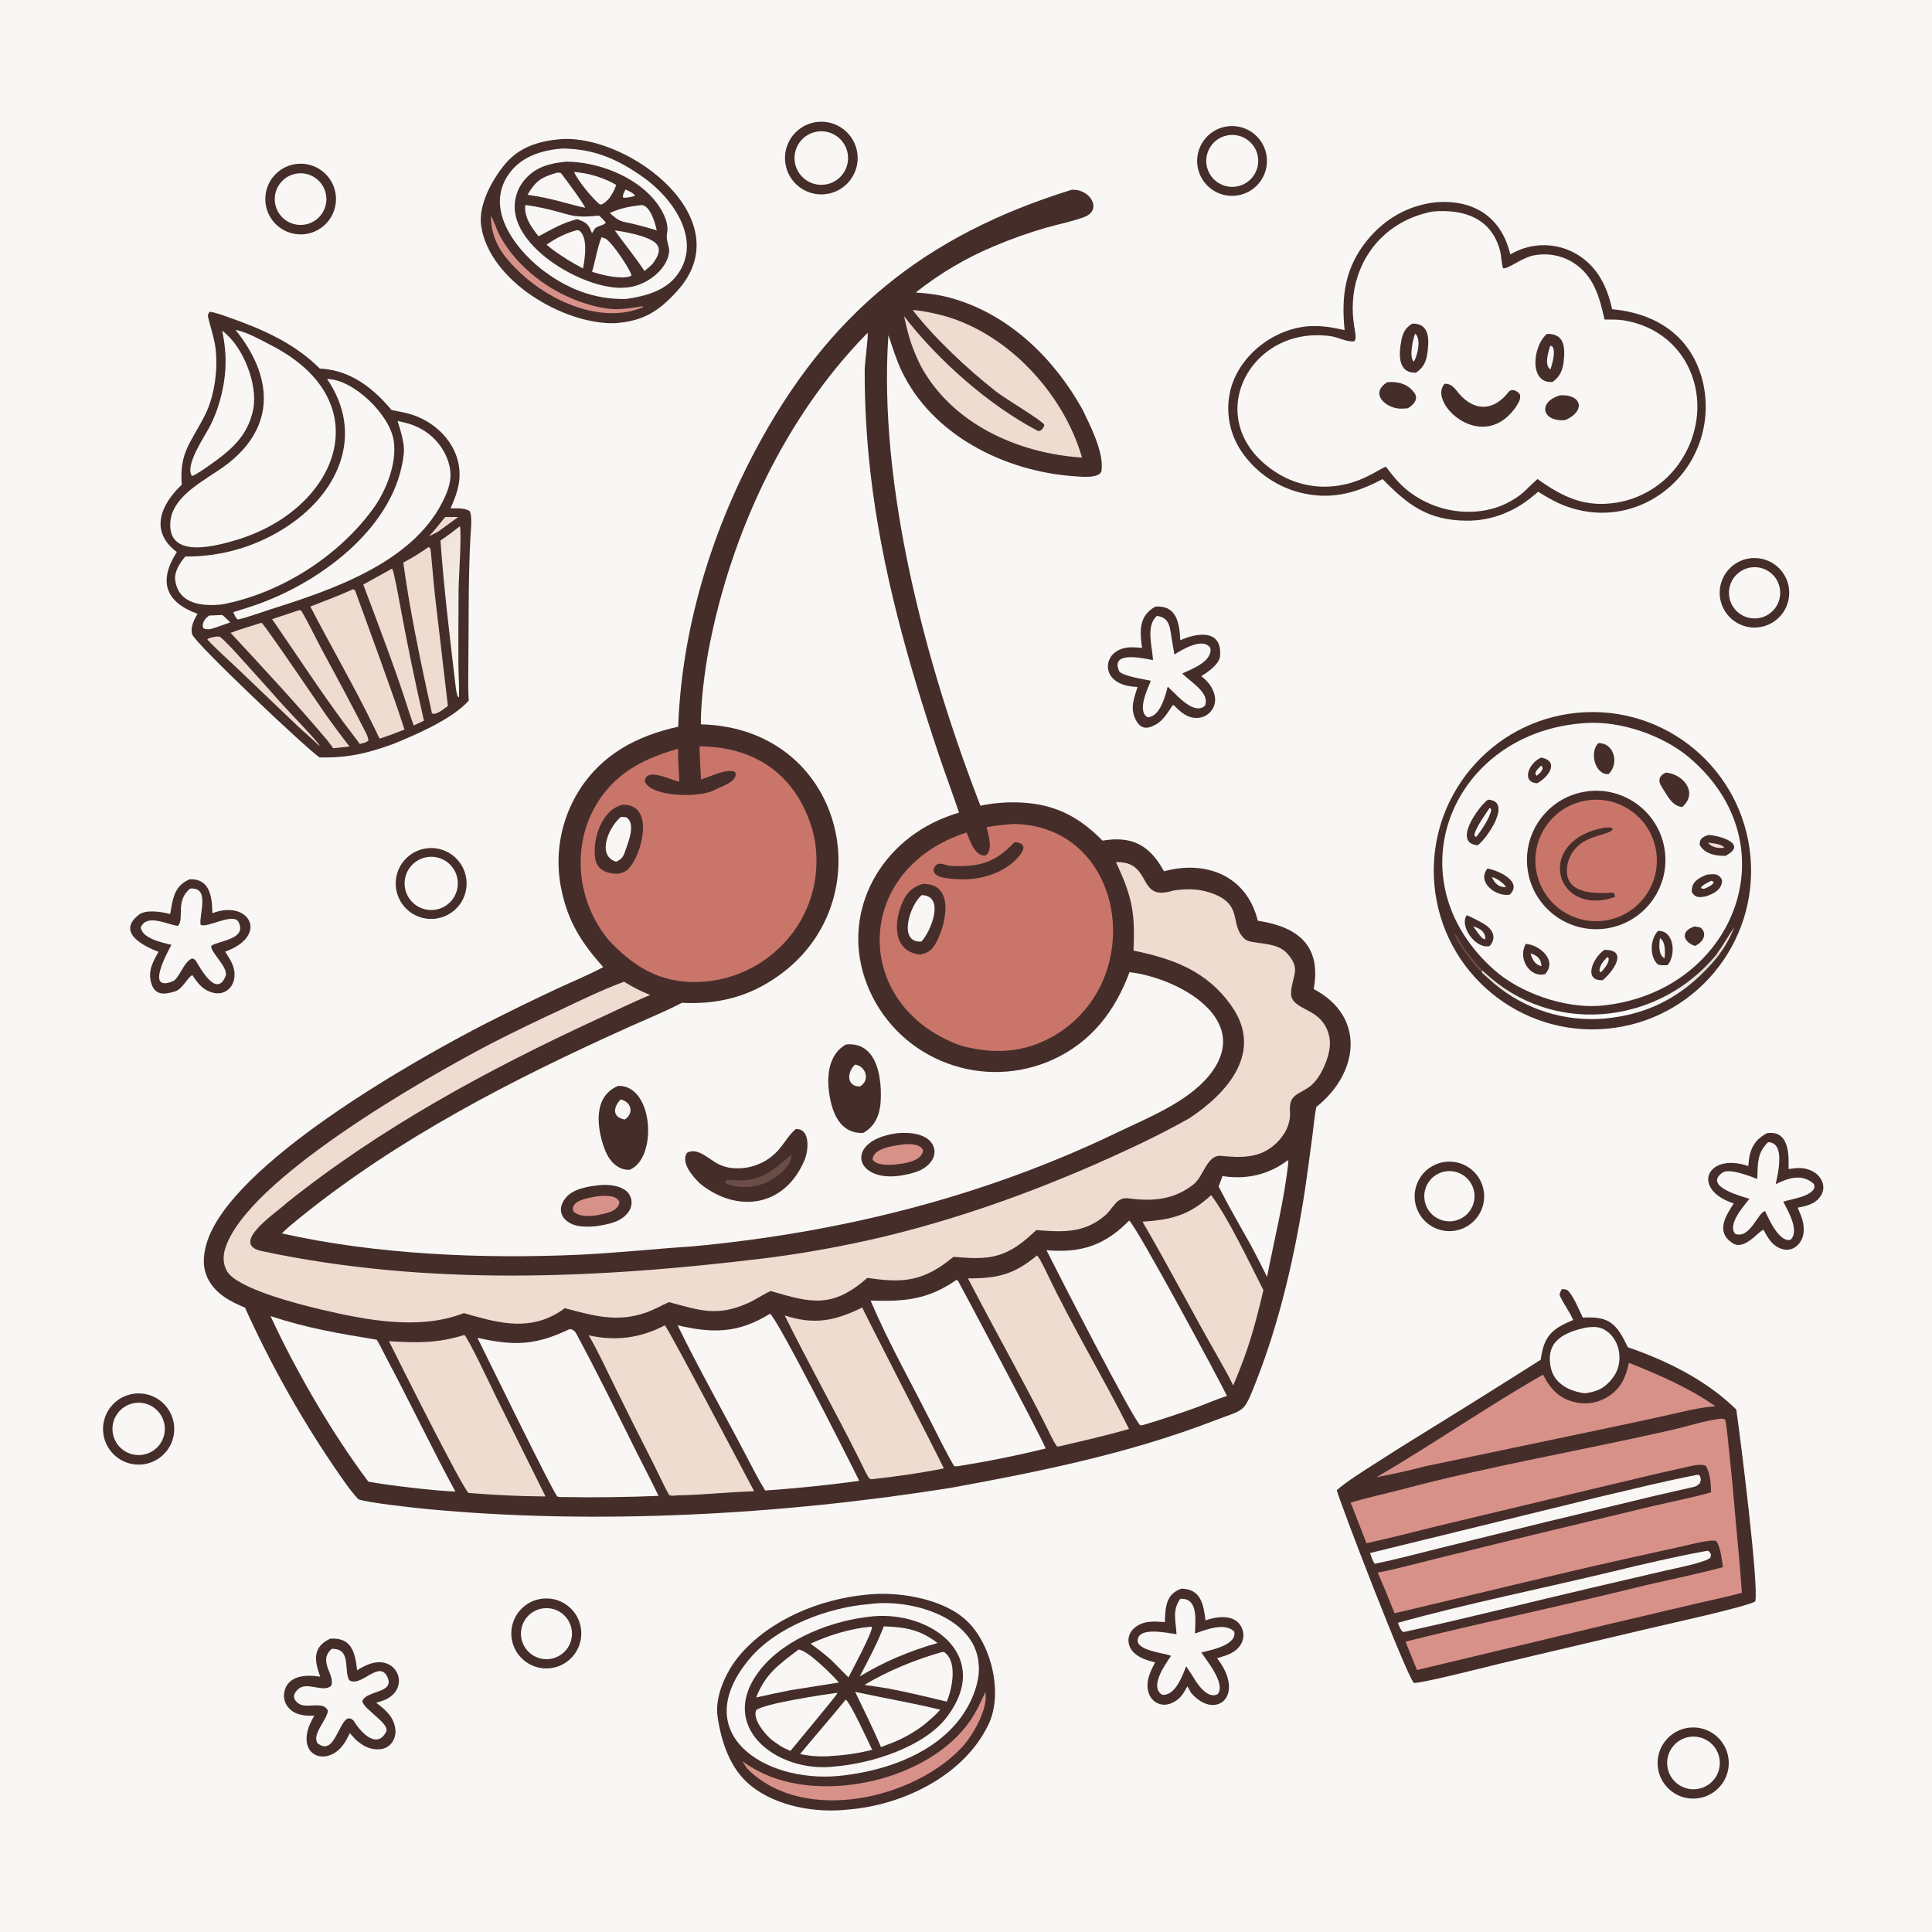 <svg version="1.1" xmlns="http://www.w3.org/2000/svg" style="display: block;" viewBox="0 0 2048 2048" width="1024" height="1024" preserveAspectRatio="none">
<defs>
	<linearGradient id="Gradient1" gradientUnits="userSpaceOnUse" x1="1696.77" y1="1018.33" x2="1699.39" y2="1077.94">
		<stop class="stop0" offset="0" stop-opacity="1" stop-color="rgb(219,216,211)"/>
		<stop class="stop1" offset="1" stop-opacity="1" stop-color="rgb(253,253,253)"/>
	</linearGradient>
	<linearGradient id="Gradient2" gradientUnits="userSpaceOnUse" x1="441.233" y1="626.233" x2="522.875" y2="669.635">
		<stop class="stop0" offset="0" stop-opacity="1" stop-color="rgb(240,226,221)"/>
		<stop class="stop1" offset="1" stop-opacity="1" stop-color="rgb(249,250,242)"/>
	</linearGradient>
</defs>
<path transform="translate(0,0)" fill="rgb(248,247,245)" d="M 0 0 L 2048 0 L 2048 2048 L 0 2048 L 0 0 z"/>
<path transform="translate(0,0)" fill="rgb(69,45,42)" d="M 1135.95 201.197 C 1155.31 199.811 1169.27 222.357 1149.52 229.997 C 1138.36 234.319 1121.54 237.837 1109.64 241.158 C 1090.69 246.601 1072.09 253.195 1053.94 260.902 C 1024.08 273.354 996.097 289.884 970.778 310.018 C 985.618 311.171 997.443 312.638 1012.03 317.053 C 1071.5 335.048 1117.91 380.876 1147.61 434.299 C 1156.02 451.843 1170.1 479.116 1167.72 498.683 C 1166.61 507.846 1144.55 505.24 1137.76 504.747 C 1064.73 499.441 988.055 461.295 955.581 392.852 C 949.966 381.016 945.988 367.695 941.727 355.263 C 930.768 515.168 981.534 705.084 1039.29 854.09 C 1051.32 851.565 1063.6 850.369 1075.9 850.524 C 1114.55 850.947 1141.88 863.748 1168.7 891.105 C 1200.5 885.766 1218.96 896.284 1233.87 923.599 L 1234.86 923.331 C 1279.7 911.644 1321.73 928.968 1333.32 976.005 C 1334.88 976.259 1336.44 976.53 1338 976.817 C 1378.58 984.063 1400.46 1004.77 1392.6 1048.44 C 1448.38 1077.92 1440.2 1137.86 1395.32 1173.46 C 1393.64 1181.35 1392.31 1195.2 1391.21 1203.76 C 1388.74 1222.99 1386.11 1242.21 1383.31 1261.4 C 1372.98 1329.09 1356.72 1400.42 1331.63 1464.15 C 1317.95 1498.88 1320.45 1493.14 1286.87 1506.07 C 1196.72 1540.76 1102.49 1559.93 1007.78 1577.17 C 829.351 1605.74 631.353 1616.81 451.232 1599.51 C 436.853 1598.12 390.625 1593.04 379.953 1589.35 C 371.176 1580.21 361.115 1565 353.733 1554.29 C 317.634 1501.04 286.175 1444.79 259.702 1386.15 C 244.393 1379.84 229.214 1371.85 220.995 1356.67 C 214.382 1344.46 215.191 1331.01 218.991 1318.12 C 243.729 1234.17 439.589 1123.46 516.131 1084.34 C 540.815 1071.8 565.7 1059.66 590.775 1047.92 C 606.012 1040.87 624.93 1033.02 639.428 1025.21 C 616.996 999.888 603.055 978.759 595.562 945.173 C 587.185 908.12 593.94 869.255 614.327 837.201 C 638.645 799.1 675.896 779.817 718.929 770.355 C 722.479 668.84 753.006 567.262 800.419 477.916 C 877.248 333.14 979.836 249.534 1135.95 201.197 z"/>
<path transform="translate(0,0)" fill="rgb(248,247,245)" d="M 919.702 352.819 C 920.603 357.119 916.607 384.458 916.616 392.4 C 916.535 428.976 918.602 465.525 922.806 501.858 C 934.509 603.665 962.707 703.115 995.181 800.071 C 1002.05 820.591 1009.73 840.819 1016.59 861.372 C 1009.43 863.538 1002.41 866.125 995.559 869.118 C 925.064 900.461 889.61 977.911 921.722 1049.95 C 937.681 1085.82 967.485 1113.7 1004.34 1127.22 C 1040.68 1140.72 1080.89 1139.27 1116.17 1123.19 C 1156.9 1104.59 1182.03 1071.78 1197.32 1030.56 C 1248.15 1036.34 1329.7 1080.34 1282.14 1139.58 C 1259.03 1168.37 1216.47 1184.99 1183.55 1200.83 C 1041.77 1269.05 889.451 1306.78 733.759 1321.24 C 694.534 1323.77 654.67 1328.13 615.325 1329.98 C 513.316 1334.78 398.391 1329.95 298.75 1307.45 C 304.258 1301.95 311.112 1296.32 317.254 1291.34 C 422.101 1206.31 544.194 1143.83 666.763 1088.66 C 685.79 1080.09 704.64 1072.53 722.828 1062.98 L 724.393 1063.07 C 753.281 1064.43 781.21 1059.5 806.772 1045.82 C 941.899 973.457 902.882 771.7 742.954 767.815 L 742.941 766.729 C 742.818 744.435 747.135 710.07 751.311 688.166 C 774.644 565.789 831.911 441.891 919.702 352.819 z"/>
<path transform="translate(0,0)" fill="rgb(69,45,42)" d="M 843.562 1196.85 C 859.32 1196.06 856.949 1219.63 853.141 1228.95 C 832.472 1279.51 781.603 1286.79 741.874 1254.48 C 734.527 1247.33 721.561 1232.9 728.091 1222.11 C 739.229 1215.5 752.118 1229.41 761.439 1233.95 C 766.662 1236.5 771.46 1237.84 777.256 1238.32 C 796.329 1239.85 814.926 1231.86 826.946 1216.97 C 832.044 1210.64 837.386 1201.88 843.562 1196.85 z"/>
<path transform="translate(0,0)" fill="rgb(107,77,72)" d="M 838.834 1223.94 C 840.086 1235.31 823.982 1247.72 814.691 1252.34 C 801.041 1259.09 785.269 1260.15 770.837 1255.29 L 768.562 1252.89 C 769.595 1249.43 777.855 1251.11 781.394 1251.26 C 807.058 1252.34 820.554 1239.94 838.834 1223.94 z"/>
<path transform="translate(0,0)" fill="rgb(69,45,42)" d="M 896.824 1107.17 C 928.882 1104.1 934.522 1140.28 933.69 1164.79 C 933.176 1179.93 928.864 1193.18 915.032 1200.97 C 893.214 1201.85 883.941 1184.28 880.053 1165.21 C 875.924 1144.96 876.477 1118.56 896.824 1107.17 z"/>
<path transform="translate(0,0)" fill="rgb(248,247,245)" d="M 906.347 1128.53 C 917.26 1129.67 923.187 1144.86 911.573 1151.69 C 897.427 1151.98 897.503 1136.8 906.347 1128.53 z"/>
<path transform="translate(0,0)" fill="rgb(69,45,42)" d="M 655.426 1151.06 C 693.112 1150.29 697.235 1228.54 667.154 1240.12 C 653.383 1240.17 644.972 1229.26 640.627 1217.29 C 632.454 1194.77 628.632 1161.84 655.426 1151.06 z"/>
<path transform="translate(0,0)" fill="rgb(248,247,245)" d="M 657.953 1165.48 C 668.938 1167.8 672.593 1179.8 662.325 1186.73 C 648.621 1184.4 650.053 1173.47 657.953 1165.48 z"/>
<path transform="translate(0,0)" fill="rgb(69,45,42)" d="M 950.331 1201.33 C 960.152 1200.32 972.138 1200.72 980.946 1205.74 C 990.076 1210.94 993.758 1221.4 987.527 1230.53 C 980.327 1241.08 967.687 1243.83 955.856 1246 C 905.808 1254.38 894.083 1209.31 950.331 1201.33 z"/>
<path transform="translate(0,0)" fill="rgb(216,145,137)" d="M 955.716 1213.35 C 962.945 1212.45 974.822 1211.96 978.523 1219.14 C 977.722 1231.04 958.453 1233.43 949.139 1234.38 C 942.483 1235.11 929.156 1235.47 925.04 1229.45 C 924.78 1217.48 946.661 1214.65 955.716 1213.35 z"/>
<path transform="translate(0,0)" fill="rgb(69,45,42)" d="M 634.599 1256.37 C 643.237 1255.52 653.621 1256.09 661.26 1260.64 C 669.768 1265.52 671.989 1276.15 666.511 1284.25 C 658.858 1295.57 644.49 1297.89 632.096 1299.79 C 626.146 1300.4 623.151 1300.42 617.045 1300.06 C 600.336 1299.09 587.194 1286 599.238 1270.3 C 606.788 1260.46 622.423 1257.76 634.599 1256.37 z"/>
<path transform="translate(0,0)" fill="rgb(216,145,137)" d="M 631.993 1268.3 C 639.144 1267.47 653.065 1265.94 656.639 1274.11 C 655.618 1284.31 642.271 1286.18 633.922 1288.01 C 625.476 1289.29 614.268 1290.43 607.742 1283.98 C 604.014 1272.57 624.204 1269.77 631.993 1268.3 z"/>
<path transform="translate(0,0)" fill="rgb(238,220,208)" d="M 1182.93 913.908 C 1222.03 912.615 1204.76 955.476 1241.92 944.517 C 1245.82 943.367 1254.8 942.729 1259.09 942.683 C 1268.45 942.514 1277.76 944.174 1286.48 947.568 C 1318.58 960.163 1302.79 980.286 1319.53 995.414 C 1326.49 1001.71 1352.15 997.207 1364.13 1010.34 C 1379.77 1027.47 1369.65 1033.5 1368.55 1052.26 C 1367.68 1067.08 1388.26 1068.53 1399.68 1080.55 C 1406.38 1087.67 1410.01 1097.14 1409.79 1106.92 C 1409.45 1120.8 1399.84 1142.96 1389.1 1151.21 C 1376.56 1160.85 1366.02 1159.51 1367.42 1178.68 C 1368.34 1191.18 1362.09 1203.03 1353.13 1211.64 C 1335.58 1228.5 1315 1227.32 1292.82 1225.13 C 1278.93 1225.81 1275.87 1246.95 1265.26 1255.4 C 1244.46 1271.96 1221.7 1273.74 1196.16 1270.28 C 1183.41 1268.56 1180.34 1280.73 1171.57 1288.3 C 1149.22 1307.59 1126.31 1306.06 1098.65 1303.96 C 1095.25 1307.07 1091.81 1310.13 1088.31 1313.13 C 1062.06 1335.4 1042.97 1335.04 1010.8 1332.29 C 1008.56 1334.11 1006.28 1335.88 1003.97 1337.62 C 974.69 1359.51 953.587 1359.56 919.388 1354.63 C 882.413 1387.04 860.284 1381.32 816.95 1368.52 C 810.34 1371.39 800.809 1377.76 793.038 1381.26 C 759.854 1396.24 741.01 1388.7 709.137 1380.32 C 700.523 1384.09 694.058 1388.11 684.645 1391.43 C 654.021 1402.21 628.405 1394.59 598.636 1386.7 C 595.429 1389.19 592.021 1391.41 588.448 1393.34 C 556.138 1411.09 523.957 1401.14 491.664 1391.95 C 444.568 1410.46 387.988 1399.34 340.088 1388.07 C 317.981 1382.87 251.477 1366.2 240.675 1347.56 C 236.294 1340 236.198 1331.61 238.755 1323.42 C 261.563 1250.36 450.634 1142.75 520.829 1106.09 C 545.157 1093.7 569.719 1081.77 594.501 1070.31 C 617.225 1059.6 637.941 1049.46 661.508 1040.65 C 671.715 1046.82 678.162 1050.18 689.163 1054.69 C 671.908 1061.88 650.716 1072.2 633.453 1080.15 C 517.499 1133.72 402.804 1195.73 302.926 1275.93 C 294.862 1284.06 241.823 1318.58 277.542 1326.21 C 453.092 1363.62 633.151 1355.46 810.124 1333.88 C 850.867 1328.92 899.362 1320.03 939.149 1310.37 C 1031.48 1287.94 1122.3 1253.5 1207.99 1212.72 C 1225.7 1204.29 1243.46 1195.12 1260.58 1185.53 C 1301.59 1158.46 1339.62 1115 1305.51 1066.48 C 1279.05 1028.85 1243.31 1016.34 1201.55 1007.65 C 1203.38 967.204 1200.08 950.314 1182.93 913.908 z"/>
<path transform="translate(0,0)" fill="rgb(201,117,106)" d="M 741.46 791.146 C 791.088 791.439 831.73 812.608 853.031 857.998 C 862.014 877.14 865.889 894.345 865.46 915.54 C 864.838 949.611 850.455 981.98 825.585 1005.28 C 800.324 1029.3 766.465 1042.16 731.624 1040.97 C 694.916 1039.51 669.197 1022.25 645.016 996.346 C 596.371 937.111 608.226 846.286 677.942 809.527 C 691.603 802.324 703.977 797.989 718.72 793.671 C 718.726 805.165 719.541 817.049 720.154 828.557 C 709.1 826.477 684.969 812.825 683.439 828.449 C 691.076 845.427 742.201 845.661 756.724 837.687 C 762.881 834.306 783.513 828.407 779.264 818.409 C 770.614 814.077 753.942 823.059 743.098 826.254 C 742.365 814.561 741.818 802.857 741.46 791.146 z"/>
<path transform="translate(0,0)" fill="rgb(69,45,42)" d="M 659.787 853.118 C 693.301 851.898 681.255 900.967 669.335 917.048 C 664.64 923.38 662.122 924.859 654.7 926.259 C 643.652 926.209 632.877 922.307 630.993 910.394 C 627.701 889.578 637.725 858.552 659.787 853.118 z"/>
<path transform="translate(0,0)" fill="rgb(248,247,245)" d="M 658.269 865.961 C 659.964 865.964 661.82 866.139 663.526 866.253 C 674.7 872.409 665.82 893.072 662.727 902.185 C 660.663 908.265 658.986 910.902 653.129 913.462 C 631.786 906.769 645.751 875.868 658.269 865.961 z"/>
<path transform="translate(0,0)" fill="rgb(201,117,106)" d="M 1074.29 873.416 C 1154.09 874.218 1194.25 950.714 1175.23 1022.17 C 1166.61 1054.37 1145.52 1081.79 1116.62 1098.39 C 1084.92 1116.37 1052.76 1117.77 1018.3 1108.32 C 902.173 1066.53 903.544 921.124 1024.72 882.499 C 1028.01 890.769 1033.32 907.964 1044.53 906.849 C 1053.24 901.853 1047.6 884.05 1045.74 876.772 C 1056.4 875.096 1063.54 874.254 1074.29 873.416 z"/>
<path transform="translate(0,0)" fill="rgb(69,45,42)" d="M 977.578 937.071 C 1013.31 935.645 1002.86 981.132 991.486 1000.73 C 987.387 1007.79 983.271 1010.22 975.421 1011.89 C 945.343 1008.53 947.494 976.098 957.231 955.217 C 961.841 945.329 967.51 940.607 977.578 937.071 z"/>
<path transform="translate(0,0)" fill="rgb(248,247,245)" d="M 977.04 948.831 C 1002.63 949.467 986.117 988.607 976.741 998.044 C 951.927 999.903 963.794 960.196 977.04 948.831 z"/>
<path transform="translate(0,0)" fill="rgb(69,45,42)" d="M 1075.56 892.702 C 1096.71 894.164 1076.06 913.157 1068.6 918.193 C 1047.39 932.519 1022.45 934.458 997.909 929.985 C 992.724 928.413 986.377 924.231 991.627 917.807 C 995.595 912.951 1002.57 917.605 1007.51 917.857 C 1037.68 919.397 1054.51 914.773 1075.56 892.702 z"/>
<path transform="translate(0,0)" fill="rgb(248,247,245)" d="M 1196.98 1293.81 C 1205.47 1301.12 1292.34 1462.49 1300.63 1479.73 C 1290.9 1482.74 1277.56 1488.55 1267.44 1492.25 C 1248.92 1498.92 1230.21 1505.07 1211.34 1510.69 L 1208.95 1511.03 C 1202.36 1507.46 1119.91 1346.55 1109.34 1325.32 C 1146.19 1328.37 1171.17 1320.19 1196.98 1293.81 z"/>
<path transform="translate(0,0)" fill="rgb(248,247,245)" d="M 1013.84 1356.8 C 1014.39 1357.1 1015.05 1357.25 1015.5 1357.69 C 1015.94 1358.11 1104.44 1524.22 1108.47 1535.47 C 1079.16 1542.68 1049.56 1548.7 1019.76 1553.52 C 1016.3 1554.13 1015.27 1554.37 1011.65 1554.3 C 1006.9 1547.56 989.578 1512.83 984.915 1503.6 C 964.611 1463.44 940.176 1419.98 922.913 1378.66 C 958.742 1379.81 983.07 1377.95 1013.84 1356.8 z"/>
<path transform="translate(0,0)" fill="rgb(248,247,245)" d="M 816.166 1392.67 C 822.761 1395.08 901.425 1550.38 910.799 1569.69 C 882.36 1573.85 839.99 1578.16 811.149 1579.97 C 804.548 1569.37 797.553 1555.77 791.746 1544.63 C 767.562 1498.22 741.194 1451.84 718.275 1404.86 C 755.957 1413.68 782.551 1413.35 816.166 1392.67 z"/>
<path transform="translate(0,0)" fill="rgb(248,247,245)" d="M 604.146 1408.76 C 607.826 1409.68 609.316 1410.78 611.118 1414.14 C 632.698 1454.34 652.969 1495.36 673.266 1536.24 C 681.419 1552.66 690.27 1569.16 698.055 1585.68 C 664.352 1587.11 630.614 1587.53 596.887 1586.93 C 594.831 1586.98 592.908 1587.15 590.944 1586.41 C 587.587 1585.15 513.42 1432.64 506.092 1418.16 C 546.363 1427.11 568.096 1425.92 604.146 1408.76 z"/>
<path transform="translate(0,0)" fill="rgb(248,247,245)" d="M 286.772 1395.11 C 326.315 1408.12 358.628 1413.44 399.397 1420.18 C 403.178 1426.39 406.149 1432.98 409.563 1439.38 C 434.575 1486.26 457.303 1534.45 482.704 1581.09 C 461.465 1580.42 410.984 1574.53 390.438 1570.59 C 351.861 1519.21 313.734 1453.34 286.772 1395.11 z"/>
<path transform="translate(0,0)" fill="rgb(238,220,208)" d="M 1099.22 1330.85 C 1101.83 1332.81 1108.23 1346.32 1110.01 1350.05 C 1136.71 1406.02 1169.06 1459.43 1196.85 1514.75 C 1172.91 1521.67 1147.55 1527.43 1123.22 1533.14 C 1121.97 1533.51 1121.86 1533.31 1120.45 1533.18 C 1116.54 1528.03 1112.27 1518.39 1109.18 1512.24 C 1103.42 1500.77 1097.55 1489.36 1091.55 1478 C 1069.88 1436.85 1047.48 1396.56 1026.06 1355.13 C 1057.15 1355.27 1074.91 1351.1 1099.22 1330.85 z"/>
<path transform="translate(0,0)" fill="rgb(238,220,208)" d="M 704.78 1404.89 C 707.48 1406.42 790.479 1564.04 799.47 1580.8 C 772.067 1581.65 744.537 1584.68 716.83 1585.2 C 713.364 1585.57 713.002 1585.8 709.529 1585.01 C 705.31 1578.27 696.951 1559.93 692.715 1551.71 C 679.196 1525.13 665.837 1498.46 652.64 1471.71 C 643.363 1452.81 634.607 1433.69 624.048 1415.48 C 652.781 1421.97 678.961 1418.4 704.78 1404.89 z"/>
<path transform="translate(0,0)" fill="rgb(238,220,208)" d="M 914.1 1385.99 C 912.487 1384.57 994.4 1543.35 1000.51 1556.49 C 978.462 1561.2 947.433 1565.52 924.492 1567.98 C 921.945 1568.26 921.562 1566.97 920.056 1565.21 C 916.584 1558.85 913.368 1551.88 910.107 1545.37 C 884.727 1494.72 856.955 1445.22 831.833 1394.45 C 863.616 1404.76 885.077 1400.11 914.1 1385.99 z"/>
<path transform="translate(0,0)" fill="rgb(238,220,208)" d="M 492.162 1415.13 C 495.775 1417.04 522.478 1473.75 526.326 1481.61 L 578.27 1586.3 C 552.066 1586.11 525.877 1584.95 499.759 1582.82 L 496.684 1582.55 C 490.114 1577.62 421.443 1440.23 412.329 1421.73 C 443.016 1423.44 462.646 1424.17 492.162 1415.13 z"/>
<path transform="translate(0,0)" fill="rgb(238,220,208)" d="M 967.501 328.684 C 975.525 328.965 986.62 331.369 994.474 333.211 C 1065.37 349.844 1127.31 415.988 1146.96 485.046 C 1079.11 480.644 1009.13 449.35 975.797 387.448 C 966.233 367.842 962.985 356.144 958.298 335.153 C 994.188 381.629 1047.41 429.02 1099.8 456.559 C 1103.12 458.307 1106.44 453.488 1107.11 450.396 C 1105.07 445.97 1065.35 422.505 1055.99 415.146 C 1025.98 391.558 990.601 358.642 967.501 328.684 z"/>
<path transform="translate(0,0)" fill="rgb(238,220,208)" d="M 1283.8 1266.88 C 1301.59 1290.06 1325.44 1340.46 1339.26 1367.68 C 1329.63 1408.15 1323.31 1430.77 1307.26 1468.67 C 1302.82 1459.36 1297.93 1450.79 1292.9 1441.8 C 1265.04 1393.36 1239.57 1343.85 1211.11 1295.05 C 1241.89 1293.02 1261.05 1288.1 1283.8 1266.88 z"/>
<path transform="translate(0,0)" fill="rgb(248,247,245)" d="M 1364.93 1229.99 L 1365.76 1231.1 C 1362.08 1269.12 1350.43 1315.69 1343.13 1353.52 C 1337.61 1342.34 1331.93 1331.24 1326.09 1320.23 C 1314.34 1299.31 1302.72 1279.19 1291.78 1257.8 L 1295.93 1246.67 C 1296.67 1246.79 1297.4 1246.9 1298.14 1247 C 1322.43 1250.34 1345.44 1244.86 1364.93 1229.99 z"/>
<path transform="translate(0,0)" fill="rgb(69,45,42)" d="M 1522.36 214.394 C 1562.23 211.381 1591.61 229.946 1600.92 269.658 C 1607.78 265.923 1613 263.564 1620.61 261.786 C 1638.47 257.539 1657.29 260.621 1672.87 270.342 C 1693.84 283.579 1703.81 304.311 1708.92 327.805 C 1756.94 332.201 1794.04 357.394 1805.34 405.838 C 1811.92 434.991 1806.84 465.564 1791.17 491.018 C 1766.84 530.035 1721.79 550.532 1676.64 541.32 C 1658.33 537.584 1646.22 531.051 1630.56 521.284 C 1616.93 532.777 1609.14 538.37 1592.66 545.083 C 1580.34 549.813 1567.23 552.141 1554.03 551.943 C 1513.28 551.43 1492.07 534.997 1465.63 507.86 C 1438.69 522.048 1413.8 529.565 1382.99 523.268 C 1355.42 517.606 1331.19 501.303 1315.56 477.894 C 1303.5 459.713 1299.24 437.451 1303.74 416.102 C 1312.22 375.889 1353.81 344.979 1394.32 345.627 C 1405.69 345.809 1414.26 347.451 1425.36 349.933 C 1421.72 314.241 1425.61 284.017 1448.99 255.053 C 1467.53 232.071 1492.9 217.456 1522.36 214.394 z"/>
<path transform="translate(0,0)" fill="rgb(248,247,245)" d="M 1518.69 224.229 C 1549.74 221.481 1580.55 229.994 1590.02 265.451 C 1591.63 271.5 1591.47 277.759 1593.14 284.167 C 1597.02 286.404 1612.4 273.764 1624.44 271.044 C 1639.19 267.746 1654.65 270.347 1667.5 278.29 C 1689.72 292.307 1695.51 315.001 1700.89 338.722 C 1707.47 338.731 1714.61 338.524 1721.08 339.568 C 1794.8 351.468 1820.99 432.931 1779.8 491.402 C 1764.18 513.577 1740.26 528.511 1713.48 532.822 C 1679.69 538.254 1656.24 526.64 1629.83 507.785 C 1615.49 520.41 1614.64 524.614 1596.19 533.975 C 1558.29 551.807 1510.23 540.837 1482.02 510.545 C 1477.42 505.606 1473.22 500.046 1469.1 494.691 C 1465.78 495.957 1459.84 499.498 1456.45 501.35 C 1445.61 507.253 1435.67 511.49 1423.52 513.932 C 1398.25 519.178 1371.94 513.923 1350.63 499.373 C 1271.56 446.265 1323.92 343.647 1411.04 356.441 C 1418.48 357.534 1428.47 362.984 1435.59 361.762 C 1438.41 358.725 1436.23 350.979 1435.58 346.592 C 1434.18 337.181 1433.56 329.135 1434.14 319.666 C 1435.17 300.618 1441.4 282.218 1452.17 266.473 C 1467.93 243.64 1491.62 229.331 1518.69 224.229 z"/>
<path transform="translate(0,0)" fill="rgb(69,45,42)" d="M 1531.36 406.783 C 1540.73 406.672 1542.93 413.916 1549.57 420.445 C 1566.33 436.95 1584.97 433.72 1598.89 415.815 C 1602.39 411.311 1608.34 414.1 1611.15 418.022 C 1612.44 423.375 1609.61 426.904 1606.83 431.536 C 1606.43 432.116 1606.01 432.689 1605.59 433.256 C 1569.82 481.097 1513.01 426.29 1531.36 406.783 z"/>
<path transform="translate(0,0)" fill="rgb(69,45,42)" d="M 1497.01 343.061 C 1516.37 342.493 1515.08 361.606 1512.79 376.035 C 1511.46 384.462 1508.08 390.362 1500.95 395.077 C 1481.25 395.625 1482.77 374.921 1485.55 360.658 C 1487.1 352.656 1490.06 347.327 1497.01 343.061 z"/>
<path transform="translate(0,0)" fill="rgb(248,247,245)" d="M 1500.11 353.61 C 1506.84 359.257 1502.69 376.643 1498.77 383.39 C 1493.37 378.982 1497.74 359.521 1500.11 353.61 z"/>
<path transform="translate(0,0)" fill="rgb(69,45,42)" d="M 1639.87 353.952 C 1658.18 353.502 1659.29 367.638 1657.56 383.143 C 1656.49 392.619 1653.63 399.209 1645.83 404.908 C 1620.31 406.905 1624.73 366.345 1639.87 353.952 z"/>
<path transform="translate(0,0)" fill="rgb(248,247,245)" d="M 1643.45 366.281 L 1645.88 367.625 C 1649.06 373.66 1645.59 385.13 1643.6 391.58 C 1636.67 387.462 1641.28 372.688 1643.45 366.281 z"/>
<path transform="translate(0,0)" fill="rgb(69,45,42)" d="M 1470.55 405.135 C 1481.99 404.263 1491.91 406.659 1499.16 416.251 C 1504.39 423.176 1497.91 429.672 1492.16 432.861 C 1488.51 433.089 1484.4 433.49 1480.8 432.831 C 1465.96 430.117 1453.06 416.071 1470.55 405.135 z"/>
<path transform="translate(0,0)" fill="rgb(69,45,42)" d="M 1653.67 419.07 C 1676.38 417.555 1681.57 435.471 1659.33 445.296 C 1635.18 447.594 1629.06 426.59 1653.67 419.07 z"/>
<path transform="translate(0,0)" fill="rgb(69,45,42)" d="M 1655.65 1366.43 C 1658.33 1366.52 1658.66 1366.7 1661.29 1367.42 C 1667.57 1372.6 1673.82 1388.65 1677.88 1396.75 C 1706.29 1395 1713.81 1403.48 1725.6 1428.15 C 1767.14 1442.39 1809.21 1463.26 1840.57 1494.22 C 1844.4 1520.47 1864.79 1681.8 1860.63 1697.63 C 1850.93 1703.32 1768.03 1721.57 1752.34 1725.22 L 1591.59 1763.13 C 1578.09 1766.39 1508.04 1784.28 1498.78 1784.02 C 1490.82 1775.81 1421.68 1596.45 1417.01 1579.63 C 1427.78 1570.28 1443.4 1560.58 1455.5 1552.8 C 1473.53 1541.12 1491.71 1529.68 1510.03 1518.46 C 1551.29 1493.03 1592.38 1467.32 1633.28 1441.33 C 1636.38 1416.36 1645.27 1408.46 1667.69 1399.26 C 1663.32 1389.53 1658.03 1383.23 1653.69 1373.83 C 1652.57 1371.4 1654.45 1368.82 1655.65 1366.43 z"/>
<path transform="translate(0,0)" fill="rgb(216,145,137)" d="M 1820.73 1504.35 C 1823.51 1503.92 1826.7 1503.31 1828.85 1505.1 C 1830.82 1514.71 1831.99 1529.6 1833.05 1539.82 C 1835.28 1559.72 1837.2 1579.66 1838.81 1599.62 C 1841.16 1628.4 1844.75 1660.01 1846.38 1688.43 C 1831.1 1692.71 1812.16 1696.55 1796.49 1700.23 L 1706.53 1721.4 L 1502.07 1770.3 L 1489.89 1740.19 C 1570.59 1720.01 1653.07 1702.94 1733.96 1682.98 C 1764.39 1675.48 1796.21 1669.45 1826.39 1661.23 C 1825.08 1652.83 1823.96 1640.27 1819.32 1633.67 C 1814.89 1631.07 1789.64 1637.78 1782.96 1639.23 L 1721.89 1652.75 C 1644.35 1670.09 1568.44 1688.89 1491.21 1707.1 L 1478.3 1710.09 C 1472.45 1695.41 1466.83 1681.5 1460.39 1667.08 C 1479.65 1663.37 1501.99 1657.29 1521.3 1652.51 L 1626.96 1626.58 L 1750.13 1596.93 C 1770.23 1592.15 1794.23 1587.63 1813.71 1581.93 C 1813.78 1573.6 1812.82 1560.77 1808.14 1553.81 C 1803.09 1551.12 1791.49 1554.31 1785.82 1555.56 C 1756.02 1562.1 1726.32 1569.33 1696.63 1576.38 L 1527.91 1616.7 C 1501.49 1623.05 1475.07 1630.15 1448.55 1635.87 L 1431.73 1592.77 C 1448.81 1587.76 1466.86 1583.89 1484.13 1579.3 C 1580.29 1553.73 1678.47 1537.32 1775.37 1515.03 C 1790.08 1511.64 1805.93 1506.36 1820.73 1504.35 z"/>
<path transform="translate(0,0)" fill="rgb(216,145,137)" d="M 1726.69 1444.65 C 1758.29 1457.17 1790.5 1471.15 1818.42 1490.71 C 1801.4 1491.91 1784.64 1496.3 1767.98 1500.02 C 1749.63 1504.12 1731.26 1508.1 1712.87 1511.96 L 1511.2 1554.26 C 1493.99 1558.72 1476.63 1562.6 1459.16 1565.91 C 1518.52 1531.29 1576.68 1490.83 1635.75 1457.14 C 1643.37 1472.58 1653.36 1483.16 1671.03 1486.72 C 1682.93 1489.14 1695.3 1486.7 1705.4 1479.96 C 1718.94 1470.94 1723.45 1459.54 1726.69 1444.65 z"/>
<path transform="translate(0,0)" fill="rgb(248,247,245)" d="M 1799.4 1563.29 C 1801.6 1563.5 1800.53 1563.11 1802.36 1565.28 C 1802.98 1568.79 1803.3 1568.94 1801.84 1572.26 C 1799.84 1574.29 1798.92 1575.36 1796 1576.05 C 1782.15 1579.33 1768.12 1582.28 1754.29 1585.6 L 1638.66 1613.41 L 1526.68 1640.96 C 1504.4 1646.47 1479.66 1653.16 1457.32 1657.67 C 1455.17 1655.14 1453.52 1649.61 1452.3 1646.27 L 1694.98 1586.88 C 1730.43 1578.58 1763.51 1570.26 1799.4 1563.29 z"/>
<path transform="translate(0,0)" fill="rgb(248,247,245)" d="M 1681.7 1407.18 C 1689.82 1406.29 1695.96 1406.01 1702.9 1410.84 C 1718.39 1421.62 1721.09 1445.61 1709.79 1460.36 C 1701.15 1471.65 1693.6 1474.96 1680.33 1476.96 C 1663.95 1475.01 1647.7 1466.98 1643.99 1449.98 C 1637.57 1420.66 1659.53 1412.05 1681.7 1407.18 z"/>
<path transform="translate(0,0)" fill="rgb(248,247,245)" d="M 1807.62 1644.29 C 1811.2 1643.85 1809.68 1643.42 1812.42 1645.21 C 1814.03 1649.05 1813.87 1647.15 1813.1 1651.09 C 1808.98 1656.11 1773.77 1662.95 1765.6 1664.86 L 1687.92 1682.96 C 1621.54 1698.44 1555.9 1715.12 1489.27 1729.75 L 1487.04 1729.88 C 1484.27 1727.42 1483.25 1723.75 1481.85 1720.21 C 1556.85 1699.39 1634.7 1683.94 1710.42 1665.65 C 1742.25 1657.96 1775.44 1650.18 1807.62 1644.29 z"/>
<path transform="translate(0,0)" fill="rgb(69,45,42)" d="M 222.047 330.515 C 227.615 330.851 238.658 335.052 244.429 337.092 C 279.346 349.433 312.437 364.145 338.995 390.693 C 340.223 390.729 341.451 390.802 342.675 390.912 C 373.107 393.722 396.115 411.973 415.042 434.618 C 418.945 435.383 422.995 436.294 426.882 437.026 C 464.978 444.197 496.023 479.505 484.88 519.46 C 482.911 526.522 480.522 532.097 477.595 538.884 C 484.759 538.892 491.245 538.262 497.609 541.517 C 500.946 545.918 499.016 563.177 498.694 569.18 C 496.153 616.484 497.033 663.898 496.398 711.25 C 496.257 721.757 496.213 732.29 496.862 742.78 C 478.991 762.41 441.99 778.293 417.218 788.485 C 389.111 798.759 368.699 803.43 338.866 802.952 C 326.706 795.383 206.782 681.957 203.807 672.609 C 201.387 665.007 205.765 657.111 209.355 650.645 C 175.259 638.381 167.572 615.968 187.436 585.206 C 158.264 563.282 170.308 534.994 192.666 513.799 C 189.953 479.691 202.138 469.733 217.084 440.43 C 227.574 419.865 231.463 390.419 228.275 367.793 C 226.767 357.087 223.05 346.8 220.609 336.296 C 219.954 333.479 220.822 332.899 222.047 330.515 z"/>
<path transform="translate(0,0)" fill="rgb(248,247,245)" d="M 249.688 349.742 C 261.304 351.694 277.799 361 288.464 366.549 C 403.69 426.502 358.048 539.627 251.548 572.086 C 231.37 578.118 177.847 593.875 180.537 553.775 C 182.527 524.112 220.204 508.116 241.691 491.329 C 293.516 450.839 288.44 397.704 249.688 349.742 z"/>
<path transform="translate(0,0)" fill="rgb(248,247,245)" d="M 346.728 401.741 C 374.62 401.99 413.183 439.591 417.33 466.966 C 420.995 491.163 409.267 520.479 395.424 539.42 C 358.22 590.324 297.16 628.952 235.53 640.686 C 215.825 642.863 189.351 641.145 185.734 615.112 C 184.491 606.168 190.746 596.511 196.426 589.927 C 235.756 590.311 274.259 578.634 306.75 556.469 C 360.373 519.971 385.914 459.053 346.728 401.741 z"/>
<path transform="translate(0,0)" fill="rgb(248,247,245)" d="M 421.467 446.274 C 429.469 447.908 435.35 449.296 442.806 452.848 C 457.964 459.932 469.585 472.883 474.99 488.718 C 480.51 505.324 476.339 517.771 468.821 532.543 C 436.053 596.936 351.644 625.442 286.5 646.002 C 277.009 649.136 261.27 654.779 252.132 656.716 C 249.304 654.478 248.961 652.47 247.272 648.927 C 256.564 645.989 266.211 643.094 275.598 639.647 C 342.71 615 420.456 556.707 428.063 480.326 C 429.079 470.12 424.482 456.023 421.467 446.274 z"/>
<path transform="translate(0,0)" fill="rgb(238,220,208)" d="M 373.609 624.814 L 374.61 624.749 C 375.183 625.066 375.756 625.383 376.329 625.7 C 390.615 665.109 417.003 736.388 428.797 773.333 C 419.35 777.132 412.121 779.828 402.367 782.963 L 396.946 771.722 C 376.6 729.518 350.809 685.264 328.962 642.95 C 343.437 637.298 359.714 631.363 373.609 624.814 z"/>
<path transform="translate(0,0)" fill="rgb(248,247,245)" d="M 235.51 350.596 C 257.315 366.254 273.721 407.28 268.4 433.969 C 262.597 463.08 243.598 478.113 220.675 494.211 C 216.058 497.299 208.424 502.831 203.534 504.612 C 195.261 493.536 217.639 461.723 223.145 450.714 C 227.085 442.797 230.288 434.534 232.712 426.03 C 240.207 399.944 241.131 376.975 235.51 350.596 z"/>
<path transform="translate(0,0)" fill="rgb(238,220,208)" d="M 454.405 579.843 C 455.861 580.747 456.404 581.736 456.577 583.472 C 458.205 599.802 459.481 616.165 461.229 632.483 L 474.781 748.432 C 470.481 751.192 462.236 758.77 457.876 756.123 L 456.951 751.779 C 446.659 706.048 433.359 641.439 427.532 596.331 C 436.549 591.705 446.109 585.59 454.405 579.843 z"/>
<path transform="translate(0,0)" fill="rgb(238,220,208)" d="M 277.182 660.138 C 280.691 662.173 338.99 748.542 345.501 757.78 C 353.588 769.141 361.913 780.331 370.469 791.343 L 353.169 793.157 C 351.199 790.32 348.885 787.362 346.8 784.582 C 315.6 747.484 277.433 706.34 244.441 670.847 C 252.997 667.445 267.947 663.213 277.182 660.138 z"/>
<path transform="translate(0,0)" fill="rgb(238,220,208)" d="M 415.309 602.915 L 415.728 602.949 C 417.336 604.34 422.533 633.21 423.49 638.218 C 431.197 680.322 439.831 722.252 449.385 763.976 L 438.49 769.064 L 433.954 755.796 C 420.916 713.921 400.622 660.953 385.088 619.667 C 395.192 614.138 405.266 608.555 415.309 602.915 z"/>
<path transform="translate(0,0)" fill="rgb(238,220,208)" d="M 316.55 646.956 C 318.232 646.817 318.824 646.484 319.748 648.026 C 327.313 660.641 335.299 677.81 342.153 690.427 C 357.678 719.008 372.558 746.731 387.283 775.609 C 388.897 778.774 390.129 781.431 390.569 784.929 C 388.542 787.107 384.498 787.781 381.428 788.632 L 375.155 780.25 C 345.872 742.469 316.199 696.409 288.449 656.356 L 316.55 646.956 z"/>
<path transform="translate(0,0)" fill="url(#Gradient2)" d="M 487.579 557.75 C 489.491 567.442 486.252 612.044 486.124 624.507 C 485.91 651.124 485.847 677.741 485.937 704.358 C 486.003 715.246 486.956 728.279 486.562 738.71 L 485.78 739.239 C 483.503 734.483 483.355 730.147 482.691 724.885 C 476.554 673.379 470.636 624.643 466.906 572.942 C 474.544 567.903 480.423 563.353 487.579 557.75 z"/>
<path transform="translate(0,0)" fill="rgb(238,220,208)" d="M 227.154 675.116 C 230.071 674.629 230.067 674.655 233.023 674.947 C 240.12 680.465 251.556 693.559 257.989 700.653 C 271.598 715.657 285.125 730.736 298.569 745.888 C 310.365 759.03 329.13 777.591 339.251 790.601 L 337.104 789.366 C 330.684 782.902 322.029 775.83 315.134 769.26 L 252.129 709.031 C 242.237 699.674 228.815 687.701 219.774 677.919 C 221.071 676.079 224.298 675.877 227.154 675.116 z"/>
<path transform="translate(0,0)" fill="rgb(248,247,245)" d="M 221.934 652.491 L 235.547 651.912 C 238.384 654.103 241.488 657.219 244.134 659.724 L 230.45 664.607 C 225.049 666.243 220.684 668.429 215.665 666.021 C 213.082 661.121 217.858 654.693 221.934 652.491 z"/>
<path transform="translate(0,0)" fill="rgb(238,220,208)" d="M 471.861 548.109 L 485.771 548.027 L 464.874 563.244 C 462.102 564.935 457.777 566.941 454.769 568.457 C 460.797 562.047 466.323 554.964 471.861 548.109 z"/>
<path transform="translate(0,0)" fill="rgb(69,45,42)" d="M 1673.04 755.48 C 1765.44 747.202 1847.09 815.309 1855.53 907.697 C 1863.97 1000.09 1796.01 1081.86 1703.64 1090.46 C 1611.03 1099.08 1529.01 1030.92 1520.55 938.298 C 1512.09 845.681 1580.4 763.778 1673.04 755.48 z"/>
<path transform="translate(0,0)" fill="rgb(248,247,245)" d="M 1681.52 766.429 C 1717.88 764.018 1762.91 779.514 1790.68 803.053 C 1900.94 896.511 1837.2 1053.55 1696.3 1066.15 L 1695.42 1066.22 C 1658.28 1068.84 1611.7 1052.81 1583.93 1028.19 C 1474.21 930.92 1539.68 774.536 1681.52 766.429 z"/>
<path transform="translate(0,0)" fill="rgb(69,45,42)" d="M 1682.38 838.872 C 1722.58 833.543 1759.48 861.827 1764.78 902.029 C 1770.07 942.231 1741.76 979.109 1701.55 984.374 C 1661.39 989.634 1624.56 961.359 1619.27 921.202 C 1613.98 881.046 1642.23 844.196 1682.38 838.872 z"/>
<path transform="translate(0,0)" fill="rgb(201,117,106)" d="M 1680.74 848.709 C 1715.87 842.499 1749.35 866.029 1755.41 901.182 C 1761.46 936.335 1737.79 969.712 1702.61 975.614 C 1667.64 981.48 1634.52 957.981 1628.5 923.046 C 1622.48 888.11 1645.83 854.881 1680.74 848.709 z"/>
<path transform="translate(0,0)" fill="rgb(69,45,42)" d="M 1701.57 877.271 L 1707.41 877.127 L 1709.1 879.056 L 1709.97 878.098 L 1708.72 877.551 L 1709.37 879.364 C 1705.41 885.151 1684.47 885.008 1671.66 897.706 C 1664.53 904.76 1660.65 914.46 1660.96 924.485 C 1661.87 948.24 1692.94 947.448 1709.52 946.236 C 1712 947.487 1710.85 946.707 1712.16 950.661 C 1710.6 951.253 1709.01 951.779 1707.41 952.239 C 1646.85 969.297 1627.5 889.885 1701.57 877.271 z"/>
<path transform="translate(0,0)" fill="rgb(69,45,42)" d="M 1577.24 847.676 C 1603.94 848.877 1576 889.293 1566.4 896.063 C 1539.52 893.805 1566.85 855.425 1577.24 847.676 z"/>
<path transform="translate(0,0)" fill="rgb(248,247,245)" d="M 1578.97 856.539 C 1580.47 857.223 1579.79 856.672 1580.76 858.476 C 1579.67 866.43 1570.05 880.893 1564.85 887.142 L 1563.49 886.744 L 1562.94 884.558 C 1564.71 876.823 1574.24 863.702 1578.97 856.539 z"/>
<path transform="translate(0,0)" fill="rgb(69,45,42)" d="M 1766.03 818.943 C 1784.92 820.776 1800.36 840.682 1783.19 855.482 C 1772.17 854.509 1767.33 842.865 1761.53 834.209 C 1757.13 827.639 1758.61 822.115 1766.03 818.943 z"/>
<path transform="translate(0,0)" fill="rgb(69,45,42)" d="M 1617.47 1000.56 C 1631.4 1001.29 1651.44 1017.7 1637.87 1032.61 C 1621.29 1036.98 1608.57 1015.39 1617.47 1000.56 z"/>
<path transform="translate(0,0)" fill="rgb(248,247,245)" d="M 1622.46 1010.59 C 1629.97 1013.07 1633.29 1016.18 1634.12 1024.03 C 1627.12 1023.13 1624.19 1016.59 1622.46 1010.59 z"/>
<path transform="translate(0,0)" fill="rgb(69,45,42)" d="M 1757.75 986.714 C 1775.46 986.651 1776.56 1013.2 1767.64 1023.12 C 1764.79 1023.2 1758.6 1023.71 1756.59 1021.58 C 1748.33 1012.89 1749.35 994.87 1757.75 986.714 z"/>
<path transform="translate(0,0)" fill="rgb(248,247,245)" d="M 1759.67 994.44 C 1765.75 998.63 1765.16 1009.23 1764.47 1015.76 C 1757.73 1012.26 1758.65 1000.94 1759.67 994.44 z"/>
<path transform="translate(0,0)" fill="rgb(69,45,42)" d="M 1700.78 1006.89 C 1726.93 1006.65 1709.52 1030.31 1698.95 1039.04 C 1677.55 1040.02 1688.72 1014.74 1700.78 1006.89 z"/>
<path transform="translate(0,0)" fill="rgb(248,247,245)" d="M 1703.71 1014.54 L 1705.27 1015.71 C 1705.81 1021.23 1700.94 1025.95 1697.37 1030.5 C 1695.67 1029.81 1696.4 1030.39 1695.38 1028.55 C 1696.45 1022.36 1699.46 1019.07 1703.71 1014.54 z"/>
<path transform="translate(0,0)" fill="rgb(69,45,42)" d="M 1554.75 970.229 C 1558.18 971.153 1571.15 978.029 1574.38 980.216 C 1582.97 986.032 1586.47 994.454 1579.12 1002.85 C 1564.56 1006.51 1546.72 982.008 1554.75 970.229 z"/>
<path transform="translate(0,0)" fill="rgb(248,247,245)" d="M 1561.64 981.945 C 1568.92 984.34 1574.3 987.205 1574.59 995.306 L 1572.73 995.456 C 1569.57 993.675 1563.91 985.129 1561.64 981.945 z"/>
<path transform="translate(0,0)" fill="rgb(69,45,42)" d="M 1811.1 885.081 C 1823.94 885.933 1853.07 894.615 1829.09 907.232 C 1818.9 907.318 1807.16 905.491 1801.75 895.646 C 1801.32 888.849 1805.18 887.088 1811.1 885.081 z"/>
<path transform="translate(0,0)" fill="rgb(238,220,208)" d="M 1810.69 893.216 C 1815.68 893.955 1825.25 894.554 1827.8 898.691 C 1821.98 899.454 1814.05 898.472 1810.69 893.216 z"/>
<path transform="translate(0,0)" fill="rgb(69,45,42)" d="M 1809.41 927.134 C 1816.75 926.499 1821.73 925.414 1825.43 932.773 C 1825.73 942.82 1816.88 947.254 1808.66 950.054 C 1802 951.415 1797.04 952.134 1793.42 945.614 C 1792.66 934.66 1800.86 930.573 1809.41 927.134 z"/>
<path transform="translate(0,0)" fill="rgb(248,247,245)" d="M 1814.08 933.642 L 1816.38 934.647 L 1816.21 936.462 C 1812.71 939.727 1810.85 940.195 1806.36 942.177 L 1803.5 941.745 L 1803.27 940.382 C 1806.53 937.077 1809.92 935.757 1814.08 933.642 z"/>
<path transform="translate(0,0)" fill="rgb(69,45,42)" d="M 1576.76 920.642 C 1587.93 922.595 1614.82 934.342 1600.32 948.399 C 1586.03 950.909 1565.01 935.317 1576.76 920.642 z"/>
<path transform="translate(0,0)" fill="rgb(248,247,245)" d="M 1581.36 929.71 C 1586.19 930.602 1594.01 936.17 1596.49 940.418 C 1588.52 940.664 1584.7 936.494 1581.36 929.71 z"/>
<path transform="translate(0,0)" fill="rgb(69,45,42)" d="M 1694.13 787.843 C 1710.43 786.812 1717.1 808.731 1705.27 820.593 C 1690.85 821.715 1684.64 797.612 1694.13 787.843 z"/>
<path transform="translate(0,0)" fill="rgb(69,45,42)" d="M 1633.94 803.02 C 1653.81 807.275 1640.89 824.21 1629.5 830.269 C 1611.94 829.285 1620.81 808.201 1633.94 803.02 z"/>
<path transform="translate(0,0)" fill="rgb(248,247,245)" d="M 1633.63 811.612 C 1635.36 813.221 1634.63 812.268 1635.21 814.964 C 1633.64 818.827 1632.15 819.582 1628.85 822.402 C 1628.42 821.874 1627.83 820.646 1627.48 819.992 C 1628.29 816.466 1631.05 814.275 1633.63 811.612 z"/>
<path transform="translate(0,0)" fill="rgb(69,45,42)" d="M 1796.35 982.032 L 1802.53 983.212 C 1810.77 989.749 1804.91 999.431 1796.56 1002.72 C 1783.08 997.697 1781.73 986.682 1796.35 982.032 z"/>
<path transform="translate(0,0)" fill="url(#Gradient1)" d="M 1819.37 1011.99 L 1820.59 1014.42 C 1788.6 1052.96 1751.59 1075.03 1701.05 1079.69 C 1658.61 1083.39 1616.44 1070.05 1583.85 1042.61 C 1579.54 1038.96 1575.28 1034.95 1571.04 1031.18 L 1570.79 1028.35 C 1574.29 1031.5 1577.83 1034.59 1581.42 1037.63 C 1653.55 1097.88 1760.46 1083.86 1819.37 1011.99 z"/>
<path transform="translate(0,0)" fill="rgb(107,77,72)" d="M 1571.04 1031.18 C 1563.4 1024.32 1542.39 996.81 1541.51 988.626 C 1544.33 991.354 1550.65 1003.56 1553.58 1007.4 C 1558.98 1014.51 1564.97 1021.61 1570.79 1028.35 L 1571.04 1031.18 z"/>
<path transform="translate(0,0)" fill="rgb(238,220,208)" d="M 1838.49 982.593 C 1833.19 995.695 1829.09 1002.83 1820.59 1014.42 L 1819.37 1011.99 C 1826.55 1001.77 1831.8 992.714 1838.49 982.593 z"/>
<path transform="translate(0,0)" fill="rgb(69,45,42)" d="M 918.632 1690.41 C 950.725 1686.71 996.395 1694.04 1021.75 1715.37 C 1050.21 1739.09 1064.02 1794.02 1047.95 1827.78 C 1022 1882.29 957.01 1913.64 898.755 1918.22 C 864.62 1922.07 823.209 1914.85 796.01 1892.99 C 774.081 1875.36 764.652 1846.84 760.681 1819.89 C 757.424 1797.78 770.002 1771.32 783.862 1754.89 C 816.209 1716.55 869.539 1695 918.632 1690.41 z"/>
<path transform="translate(0,0)" fill="rgb(248,247,245)" d="M 921.61 1700.41 C 963.635 1694.38 1033.25 1713.09 1037.41 1763.46 C 1039.68 1785.22 1027.56 1810.49 1013.72 1826.75 C 983.436 1862.35 933.107 1878.32 888.242 1882.64 C 810.194 1889.63 728.51 1837.61 794.511 1758.45 C 823.037 1724.24 877.936 1703.77 921.61 1700.41 z"/>
<path transform="translate(0,0)" fill="rgb(69,45,42)" d="M 924.731 1713.42 C 987.39 1707.46 1052.17 1755.63 1004.03 1819.74 C 979.899 1851.87 924.149 1869.3 884.692 1872.59 C 823.706 1879.97 757.318 1829.81 806.892 1768.73 C 833.364 1736.11 883.602 1717.33 924.731 1713.42 z"/>
<path transform="translate(0,0)" fill="rgb(248,247,245)" d="M 887.062 1794.5 L 887.632 1794.95 C 887.147 1796.94 843.195 1849.46 837.859 1856.08 C 828.752 1852.23 824.232 1849.07 816.556 1843.07 C 809.949 1836.83 797.959 1822.59 801.455 1813.04 C 808.383 1805.91 875.766 1795.97 887.062 1794.5 z"/>
<path transform="translate(0,0)" fill="rgb(248,247,245)" d="M 998.824 1751.16 L 1000.68 1751.17 C 1015.35 1760.93 1009.45 1790.22 1003.57 1803.81 C 983.672 1798.96 962.264 1793.85 942.218 1790 C 933.638 1788.55 925.031 1787.26 916.403 1786.13 C 940.919 1771.09 971.163 1759.01 998.824 1751.16 z"/>
<path transform="translate(0,0)" fill="rgb(248,247,245)" d="M 906.535 1793.47 C 936.191 1799.95 967.657 1805.24 996.723 1812.37 C 990.421 1819.44 984.721 1824 977.385 1829.99 C 961.613 1841.15 951.838 1845.36 933.916 1851.96 C 925.716 1832.75 915.581 1812.44 906.535 1793.47 z"/>
<path transform="translate(0,0)" fill="rgb(248,247,245)" d="M 896.588 1801.58 C 902.285 1806.55 920.162 1845.69 924.544 1854.87 C 906.965 1859.29 894.441 1860.64 876.681 1861.77 C 865.935 1862.16 858.667 1861.42 848.139 1859.41 C 863.68 1840.31 880.617 1821.27 896.588 1801.58 z"/>
<path transform="translate(0,0)" fill="rgb(248,247,245)" d="M 846.437 1748.65 C 855.875 1748.92 882.698 1775.9 889.335 1783.54 L 837.984 1791.65 C 825.788 1794.08 813.623 1796.67 801.493 1799.42 C 811.445 1774.2 825.425 1764.66 846.437 1748.65 z"/>
<path transform="translate(0,0)" fill="rgb(248,247,245)" d="M 936.899 1724.01 C 960.156 1724.8 975.364 1727.59 993.886 1741.69 C 977.452 1746.23 965.872 1750.53 950.334 1756.99 C 936.921 1762.78 923.919 1769.48 911.418 1777.04 C 920.785 1759.11 929.522 1742.86 936.899 1724.01 z"/>
<path transform="translate(0,0)" fill="rgb(248,247,245)" d="M 922.55 1724.42 L 924.269 1724.5 C 925.386 1729.44 902.597 1771.93 899.382 1778.11 L 881.018 1759.54 C 873.279 1752.75 867.424 1748.33 859.196 1742.32 C 879.01 1733.29 900.821 1726.5 922.55 1724.42 z"/>
<path transform="translate(0,0)" fill="rgb(216,145,137)" d="M 1044.45 1793.7 C 1048.05 1810.55 1031.13 1840.04 1019.66 1852.26 C 968.066 1907.22 853.996 1933.1 794.639 1877.35 C 790.959 1873.72 789.664 1871.32 786.905 1867.01 C 794.276 1872.27 802.13 1876.81 810.362 1880.58 C 879.645 1912.02 993.171 1884.43 1032.79 1817.26 C 1037.2 1809.8 1040.92 1801.63 1044.45 1793.7 z"/>
<path transform="translate(0,0)" fill="rgb(69,45,42)" d="M 595.766 147.395 C 668.283 143.528 786.018 233.083 717.994 308.295 C 698.211 330.168 681.886 340.362 652.29 342.573 C 598.482 344.409 518.901 298.372 510.065 239.561 C 506.763 217.577 521.455 190.879 534.98 174.416 C 550.534 155.482 571.858 149.24 595.766 147.395 z"/>
<path transform="translate(0,0)" fill="rgb(248,247,245)" d="M 596.071 157.447 C 629.614 157.751 654.578 168.471 682.487 188.332 C 712.963 210.019 745.124 254.586 717.753 291.569 C 705.324 308.363 683.713 314.117 663.606 316.931 C 629.144 317.744 599.065 305.261 572.672 284.306 C 545.491 262.331 515.401 222.608 537.631 187.074 C 550.507 166.491 573.242 159.237 596.071 157.447 z"/>
<path transform="translate(0,0)" fill="rgb(69,45,42)" d="M 600.24 171.37 C 632.762 171.483 671.27 185.916 692.839 211.025 C 700.455 219.891 709.572 234.757 707.141 246.927 C 705.656 254.359 709.067 258.992 709.39 266.078 C 708.201 281.697 693.723 294.846 680.121 300.646 C 671.681 304.244 665.815 304.966 657.19 305.097 C 617.943 304.726 549.597 265.837 545.711 222.832 C 544.729 211.066 548.522 199.4 556.235 190.46 C 568.115 176.615 583.142 173.022 600.24 171.37 z"/>
<path transform="translate(0,0)" fill="rgb(248,247,245)" d="M 556.719 217.31 C 571.707 219.162 586.018 222.878 600.505 227.014 C 613.093 230.607 622.198 229.662 635.021 228.53 C 638.065 231.219 639.416 232.654 642.066 235.742 C 641.256 239.231 631.658 239.088 629.785 243.582 C 629.415 244.471 628.1 246.385 627.5 247.28 C 627.086 246.139 626.639 245.011 626.161 243.895 C 622.903 236.412 619.31 235.142 612.127 232.3 C 596.166 236.141 585.457 242.876 570.855 250.487 C 563.137 240.646 555.648 230.476 556.719 217.31 z"/>
<path transform="translate(0,0)" fill="rgb(248,247,245)" d="M 590.228 183.099 C 592.565 182.867 592.417 182.868 594.68 183.51 C 599.765 190.21 617.415 213.738 620.371 220.275 C 613.076 218.809 604.909 216.495 597.62 214.6 C 584.377 210.824 572.764 208.517 559.152 206.463 C 568.26 191.359 573.646 188.031 590.228 183.099 z"/>
<path transform="translate(0,0)" fill="rgb(248,247,245)" d="M 637.696 251.417 C 638.848 251.8 641.817 252.873 642.649 253.436 C 649.676 258.194 667.585 284.941 669.456 291.836 C 667.831 293.679 663.781 293.644 660.735 294.093 C 648.626 293.928 639.073 291.646 627.607 288.155 C 630.728 277.91 633.83 259.874 637.696 251.417 z"/>
<path transform="translate(0,0)" fill="rgb(248,247,245)" d="M 611.449 243.992 L 613.475 244.174 C 623.743 250.328 620.009 274.637 618.005 284.542 C 612.924 282.017 606.488 278.097 601.439 275.207 C 593.311 269.797 586.749 265.824 579.373 259.322 C 589.486 252.442 599.641 247.152 611.449 243.992 z"/>
<path transform="translate(0,0)" fill="rgb(248,247,245)" d="M 651.736 244.239 C 663.367 245.814 681.722 249.392 691.571 255.205 C 703.296 262.126 697.591 271.652 691.79 279.631 C 689.245 282.303 686.01 284.876 683.163 287.279 C 672.808 271.516 662.119 259.023 651.736 244.239 z"/>
<path transform="translate(0,0)" fill="rgb(248,247,245)" d="M 608.561 182.29 C 624.283 183.518 639.54 188.194 653.25 195.986 C 650.902 202.414 649.867 203.96 646.263 209.678 C 644.532 211.745 638.003 218.488 635.475 216.434 C 627.89 210.271 611.9 190.736 608.561 182.29 z"/>
<path transform="translate(0,0)" fill="rgb(248,247,245)" d="M 679.705 217.412 C 689.073 217.105 694.691 236.748 696.153 244.208 C 687.32 241.46 679.393 239.393 670.457 237.137 C 657.504 234.665 655.864 234.349 646.403 225.798 C 657.363 220.685 667.824 218.729 679.705 217.412 z"/>
<path transform="translate(0,0)" fill="rgb(248,247,245)" d="M 663.039 200.868 C 666.289 202.425 671.749 204.591 673.211 207.488 L 670.515 208.383 C 667.249 209.011 663.554 210.076 660.445 209.324 C 659.964 206.005 661.41 204.549 663.039 200.868 z"/>
<path transform="translate(0,0)" fill="rgb(216,145,137)" d="M 520.306 228.816 C 522.145 230.914 527.259 245.116 529.472 249.21 C 551.769 290.466 598.545 320.92 644.824 327.209 C 656.829 328.84 669.213 326.434 681.404 324.605 L 681.439 325.685 C 638.021 344.028 583.381 319.403 551.551 289.251 C 532.799 271.488 520.646 255.154 520.306 228.816 z"/>
<path transform="translate(0,0)" fill="rgb(69,45,42)" d="M 350.056 1737.06 C 372.799 1735.61 376.415 1751.45 378.55 1770.51 C 388 1764.49 400.535 1758.8 411.584 1764.1 C 416.695 1766.49 420.535 1770.96 422.129 1776.38 C 423.608 1781.45 422.94 1786.91 420.282 1791.48 C 415.418 1799.85 407.415 1802.58 398.757 1804.95 C 408.241 1812.28 416.726 1818.99 418.908 1831.69 C 420.843 1842.96 413.801 1853.81 401.887 1854.36 C 391.624 1854.84 384.333 1850.48 376.947 1843.97 L 370.789 1837.1 C 368.496 1841.89 366.717 1845.71 363.419 1850.05 C 347.4 1871.17 318.95 1863.14 326.098 1834.66 C 327.634 1828.54 330.081 1824.37 333.144 1818.74 L 332.147 1818.75 L 330.486 1818.75 C 320.869 1818.79 311.542 1817.49 305.138 1809.36 C 301.839 1805.15 300.431 1799.76 301.249 1794.47 C 304.189 1775.8 324.77 1774.84 339.469 1777.39 C 333.11 1760.3 331.095 1745.75 350.056 1737.06 z"/>
<path transform="translate(0,0)" fill="rgb(248,247,245)" d="M 351.591 1747.88 C 372.784 1747.09 364.096 1770.26 370.166 1781 C 382.508 1789.54 402.051 1758.63 410.732 1777.88 C 418.501 1795.1 389.087 1791.43 384.049 1803.09 C 384.86 1811.77 414.041 1827.11 409.234 1836.03 C 398.17 1856.57 379.116 1831.54 374.808 1823.9 C 371.214 1821.31 373.125 1821.96 368.997 1821.54 C 358.431 1825.54 354.214 1862.4 336.398 1847.7 C 330.799 1837.6 346.181 1824.39 347.629 1813.4 C 342.75 1802.34 325.027 1812.01 316.394 1805.76 C 310.134 1801.23 310.293 1795.93 315.675 1790.9 C 325.422 1781.79 341.393 1794.51 350.817 1787.32 C 356.52 1776.41 336.302 1761.36 351.591 1747.88 z"/>
<path transform="translate(0,0)" fill="rgb(69,45,42)" d="M 201.049 932.067 C 222.876 931.272 224.837 951.21 225.116 968.041 C 263.899 953.049 285.992 991.729 238.657 1008.81 C 244.339 1017.59 249.771 1025.35 248.403 1036.49 C 247.067 1047.37 237.894 1054.91 226.85 1052.56 C 215.491 1050.14 209.962 1042.77 203.937 1033.7 C 199.23 1035.38 193.577 1048.36 185.842 1050.82 C 174.722 1054.35 164.402 1055.76 160.332 1042.12 C 156.512 1029.31 161.987 1019.87 168.011 1008.98 C 155.029 1004.06 121.988 989.172 147.271 969.606 C 154.667 963.882 171.09 966.418 180.397 968.936 C 183.122 953.094 184.478 939.035 201.049 932.067 z"/>
<path transform="translate(0,0)" fill="rgb(248,247,245)" d="M 201.546 941.919 C 223.117 940.059 210.873 969.436 212.596 980.059 C 218.049 984.976 247.485 966.731 252.866 977.374 C 262.172 995.778 232.168 996.995 224.195 1002.46 C 221.372 1008.07 242.933 1025.48 239.05 1034.94 C 229.424 1058.39 212.192 1025.9 207.576 1018.4 C 205.724 1016.43 206.504 1017.1 203.886 1015.96 C 195.099 1018.72 189.773 1037.39 183.505 1040.02 C 152.817 1052.87 178.839 1007.36 181.707 1001.51 C 172.055 999.386 150.317 994.575 149.252 983.043 C 155.735 968.052 177.467 980.258 188.659 981.481 C 195.942 973.67 185.308 955.352 201.546 941.919 z"/>
<path transform="translate(0,0)" fill="rgb(69,45,42)" d="M 1252.39 1684.04 C 1273.04 1684.45 1275.74 1700.62 1277.9 1717.64 C 1291.19 1712.91 1311.44 1710.67 1317.09 1727.54 C 1318.77 1732.56 1318.23 1738.05 1315.61 1742.65 C 1310.04 1752.37 1299.95 1754.86 1290.1 1757.73 C 1321.08 1797.44 1288.74 1824.56 1262.67 1794.61 L 1258.69 1787.56 C 1254.05 1795.82 1251.01 1801.49 1241.75 1805.48 C 1231.35 1809.98 1220.44 1804.57 1217.39 1793.78 C 1214.17 1782.37 1219.3 1772 1224.47 1762.19 C 1216.56 1760.21 1208.29 1757.88 1202.17 1752.06 C 1194.37 1744.66 1194.03 1732.99 1202.43 1725.76 C 1211.85 1717.65 1223.27 1718.69 1234.85 1719.46 C 1235.22 1703.98 1235.87 1689.63 1252.39 1684.04 z"/>
<path transform="translate(0,0)" fill="rgb(248,247,245)" d="M 1251.15 1694.78 C 1270.76 1693.69 1266.98 1718.23 1266.71 1731.6 C 1277.93 1727.64 1298.53 1719.36 1308.37 1729.62 C 1311.3 1743.94 1283.52 1749.17 1273.41 1751.68 C 1279.53 1760.71 1299.47 1784.99 1290.86 1795.81 C 1279.82 1801.97 1268.51 1784 1264.11 1776.5 L 1257.38 1766.32 C 1253.37 1776.58 1245.64 1798.06 1231.95 1796.53 C 1218 1787.94 1235.24 1764.34 1241.43 1755.18 C 1233.21 1752.09 1205.19 1749.73 1206 1738.55 C 1207.05 1724.1 1237.35 1731.08 1247.18 1732.32 C 1246.37 1718.19 1242.43 1706.82 1251.15 1694.78 z"/>
<path transform="translate(0,0)" fill="rgb(69,45,42)" d="M 1225.02 642.981 C 1247.74 641.634 1250.2 661.034 1251.19 678.744 C 1266.61 671.49 1295.43 665.541 1293.37 694.969 C 1292.74 704.029 1280.89 712.113 1273.37 716.756 C 1273.97 717.213 1274.56 717.678 1275.15 718.15 C 1285.97 726.884 1293.73 743.105 1282.8 754.904 C 1279.12 758.829 1273.97 761.051 1268.59 761.041 C 1258.17 761.119 1251.22 754.45 1244.41 747.689 C 1244.01 747.616 1243.62 747.542 1243.22 747.468 C 1237.57 755.443 1233.64 763.453 1224.57 768.392 C 1215.97 773.075 1209.28 772.798 1204.29 763.681 C 1197.54 751.36 1201.92 740.505 1205.86 728.275 C 1196.38 727.731 1186.25 726.049 1179.42 718.807 C 1171.69 710.742 1173.22 698.112 1182.05 691.503 C 1190.71 685.018 1200.51 685.818 1210.65 686.864 C 1208.06 669.281 1207.04 652.301 1225.02 642.981 z"/>
<path transform="translate(0,0)" fill="rgb(248,247,245)" d="M 1226.38 652.904 C 1240.44 654.501 1240.21 666.319 1242.18 677.799 C 1243.1 683.123 1243.92 688.457 1244.89 693.778 C 1253.52 688.457 1275.2 675.185 1283 686.858 C 1285.55 700.975 1263.59 709.202 1253.28 713.898 C 1261.28 722.579 1283.05 734.393 1277.32 747.994 C 1267.86 757.296 1252.02 741.849 1245.77 735.5 L 1237.84 727.889 C 1235.28 737.902 1229.59 759.866 1216.56 760.348 C 1205.06 753.827 1216.14 731.159 1219.9 721.632 C 1211.98 719.911 1191.98 716.999 1186.66 712.042 C 1175.81 689.476 1212.12 697.731 1222.24 699.809 C 1221.57 685.635 1214.27 663.319 1226.38 652.904 z"/>
<path transform="translate(0,0)" fill="rgb(69,45,42)" d="M 1873.19 1201.12 C 1874.48 1201.02 1875.77 1200.96 1877.05 1200.94 C 1896.78 1200.81 1896.3 1225.52 1895.95 1239.22 C 1905.28 1237.93 1912.68 1237.05 1921.43 1241.62 C 1930.98 1246.61 1936.49 1257.99 1930.01 1267.74 C 1924.2 1276.48 1915.27 1278.25 1905.65 1280.19 C 1909.55 1289.46 1913.54 1298.08 1911.56 1308.56 C 1909.6 1318.96 1900.24 1327.4 1889.26 1324.05 C 1878.8 1320.86 1874.27 1312.74 1869.46 1303.71 C 1865.11 1303.8 1849.5 1326.22 1836.67 1317.83 C 1818.37 1305.86 1829.08 1289.26 1837.83 1275.7 C 1791.93 1260.62 1809.37 1221.11 1853.29 1236.07 C 1854.27 1219.89 1858.31 1209.04 1873.19 1201.12 z"/>
<path transform="translate(0,0)" fill="rgb(248,247,245)" d="M 1874.27 1210.69 C 1892.87 1211.11 1884.65 1244.06 1882.3 1255.25 C 1894.39 1249.52 1908.89 1243.46 1921.85 1254.21 C 1923.87 1255.88 1923.33 1257.93 1923.05 1260.13 C 1917.07 1268.93 1901.16 1270.49 1890.34 1273.82 C 1895.37 1283.66 1908.07 1305.17 1897.91 1314.27 C 1885.93 1317.02 1875.2 1292.47 1871 1283.81 C 1863.26 1285.39 1855.06 1313.69 1839.4 1307.95 C 1830.83 1298.05 1848.2 1278.83 1854.43 1270.82 C 1851.44 1269.35 1804.22 1258.64 1825.8 1243.08 C 1832.63 1238.15 1854.1 1246.29 1862.76 1249.73 C 1863.45 1233.57 1862.35 1222.43 1874.27 1210.69 z"/>
<path transform="translate(0,0)" fill="rgb(69,45,42)" d="M 866.11 129.295 C 887.173 126.8 906.292 141.799 908.88 162.851 C 911.469 183.904 896.554 203.088 875.514 205.771 C 854.341 208.47 835.009 193.441 832.404 172.256 C 829.799 151.071 844.914 131.806 866.11 129.295 z"/>
<path transform="translate(0,0)" fill="rgb(248,247,245)" d="M 866.505 139.464 C 882.054 137.193 896.489 147.988 898.705 163.546 C 900.921 179.103 890.075 193.5 874.51 195.661 C 859.023 197.812 844.712 187.031 842.507 171.551 C 840.302 156.071 851.032 141.723 866.505 139.464 z"/>
<path transform="translate(0,0)" fill="rgb(69,45,42)" d="M 141.66 1477.44 C 155.103 1475.54 168.533 1481 176.832 1491.74 C 185.13 1502.49 187.018 1516.86 181.776 1529.39 C 176.534 1541.91 164.969 1550.65 151.49 1552.29 C 130.944 1554.77 112.228 1540.25 109.533 1519.73 C 106.837 1499.21 121.169 1480.34 141.66 1477.44 z"/>
<path transform="translate(0,0)" fill="rgb(248,247,245)" d="M 142.999 1487.23 C 158.053 1485.05 172.052 1495.4 174.391 1510.43 C 176.73 1525.46 166.537 1539.57 151.535 1542.07 C 141.682 1543.72 131.706 1539.94 125.412 1532.19 C 119.119 1524.43 117.478 1513.89 121.117 1504.59 C 124.756 1495.28 133.112 1488.65 142.999 1487.23 z"/>
<path transform="translate(0,0)" fill="rgb(69,45,42)" d="M 1790.14 1831.46 C 1810.81 1828.86 1829.68 1843.52 1832.27 1864.19 C 1834.87 1884.87 1820.21 1903.73 1799.53 1906.32 C 1778.86 1908.91 1760.01 1894.25 1757.42 1873.59 C 1754.82 1852.92 1769.47 1834.06 1790.14 1831.46 z"/>
<path transform="translate(0,0)" fill="rgb(248,247,245)" d="M 1791.02 1841.17 C 1800.98 1839.67 1810.98 1843.66 1817.19 1851.6 C 1823.39 1859.54 1824.83 1870.21 1820.96 1879.52 C 1817.09 1888.82 1808.51 1895.32 1798.5 1896.52 C 1783.35 1898.34 1769.54 1887.66 1767.5 1872.54 C 1765.45 1857.41 1775.93 1843.45 1791.02 1841.17 z"/>
<path transform="translate(0,0)" fill="rgb(69,45,42)" d="M 451.291 899.403 C 471.579 896.258 490.637 909.977 494.092 930.215 C 497.547 950.453 484.12 969.718 463.936 973.482 C 450.604 975.968 436.966 971.077 428.252 960.684 C 419.538 950.291 417.1 936.01 421.873 923.315 C 426.645 910.62 437.888 901.481 451.291 899.403 z"/>
<path transform="translate(0,0)" fill="rgb(248,247,245)" d="M 454.526 908.351 C 470.08 906.922 483.836 918.402 485.213 933.961 C 486.59 949.52 475.064 963.237 459.501 964.562 C 444.01 965.881 430.372 954.422 429.001 938.936 C 427.63 923.45 439.044 909.773 454.526 908.351 z"/>
<path transform="translate(0,0)" fill="rgb(69,45,42)" d="M 316.716 173.596 C 330.221 172.882 343.064 179.502 350.316 190.918 C 357.569 202.333 358.106 216.772 351.721 228.694 C 345.336 240.617 333.021 248.173 319.5 248.463 C 299.043 248.903 282.017 232.848 281.256 212.4 C 280.496 191.953 296.282 174.677 316.716 173.596 z"/>
<path transform="translate(0,0)" fill="rgb(248,247,245)" d="M 312.553 184.375 C 327.33 181.013 342.026 190.294 345.341 205.081 C 348.656 219.869 339.327 234.536 324.529 237.803 C 309.798 241.056 295.212 231.779 291.912 217.058 C 288.612 202.337 297.843 187.722 312.553 184.375 z"/>
<path transform="translate(0,0)" fill="rgb(69,45,42)" d="M 576.144 1694.51 C 596.683 1692.87 614.629 1708.27 616.117 1728.82 C 617.605 1749.37 602.066 1767.2 581.504 1768.53 C 561.163 1769.85 543.567 1754.51 542.095 1734.18 C 540.623 1713.85 555.825 1696.14 576.144 1694.51 z"/>
<path transform="translate(0,0)" fill="rgb(248,247,245)" d="M 571.902 1705.71 C 579.773 1703.48 588.231 1704.93 594.909 1709.65 C 601.587 1714.38 605.769 1721.87 606.285 1730.03 C 607.081 1742.62 599.084 1754.08 587.003 1757.68 C 572.613 1761.96 557.485 1753.71 553.295 1739.29 C 549.105 1724.87 557.456 1709.8 571.902 1705.71 z"/>
<path transform="translate(0,0)" fill="rgb(69,45,42)" d="M 1306.39 133.615 C 1326.66 133.812 1343 150.285 1343.03 170.557 C 1343.06 190.829 1326.77 207.351 1306.5 207.61 C 1293.18 207.78 1280.8 200.78 1274.08 189.281 C 1267.36 177.783 1267.34 163.561 1274.03 152.042 C 1280.71 140.524 1293.07 133.486 1306.39 133.615 z"/>
<path transform="translate(0,0)" fill="rgb(248,247,245)" d="M 1300.53 143.606 C 1315.48 140.45 1330.15 150.066 1333.21 165.035 C 1336.27 180.004 1326.56 194.606 1311.57 197.575 C 1296.72 200.518 1282.27 190.915 1279.24 176.077 C 1276.2 161.239 1285.72 146.734 1300.53 143.606 z"/>
<path transform="translate(0,0)" fill="rgb(69,45,42)" d="M 1858.26 591.558 C 1878.37 590.711 1895.44 606.16 1896.6 626.257 C 1897.76 646.354 1882.57 663.662 1862.5 665.133 C 1849.23 666.105 1836.47 659.851 1829.11 648.77 C 1821.75 637.69 1820.93 623.502 1826.97 611.649 C 1833.01 599.796 1844.96 592.117 1858.26 591.558 z"/>
<path transform="translate(0,0)" fill="rgb(248,247,245)" d="M 1856.2 601.484 C 1870.9 599.45 1884.51 609.581 1886.78 624.243 C 1889.06 638.906 1879.15 652.681 1864.52 655.19 C 1854.85 656.85 1845.03 653.165 1838.84 645.551 C 1832.65 637.936 1831.04 627.575 1834.64 618.443 C 1838.24 609.312 1846.48 602.829 1856.2 601.484 z"/>
<path transform="translate(0,0)" fill="rgb(69,45,42)" d="M 1534.14 1231.44 C 1554.3 1230.18 1571.71 1245.39 1573.18 1265.53 C 1574.64 1285.67 1559.62 1303.24 1539.49 1304.93 C 1526.28 1306.03 1513.5 1299.95 1506.02 1289.01 C 1498.53 1278.07 1497.5 1263.95 1503.32 1252.04 C 1509.14 1240.13 1520.91 1232.26 1534.14 1231.44 z"/>
<path transform="translate(0,0)" fill="rgb(248,247,245)" d="M 1533.85 1241.54 C 1548.4 1240.13 1561.37 1250.7 1562.91 1265.23 C 1564.46 1279.76 1554 1292.83 1539.48 1294.51 C 1524.78 1296.21 1511.51 1285.59 1509.94 1270.86 C 1508.38 1256.14 1519.12 1242.97 1533.85 1241.54 z"/>
</svg>